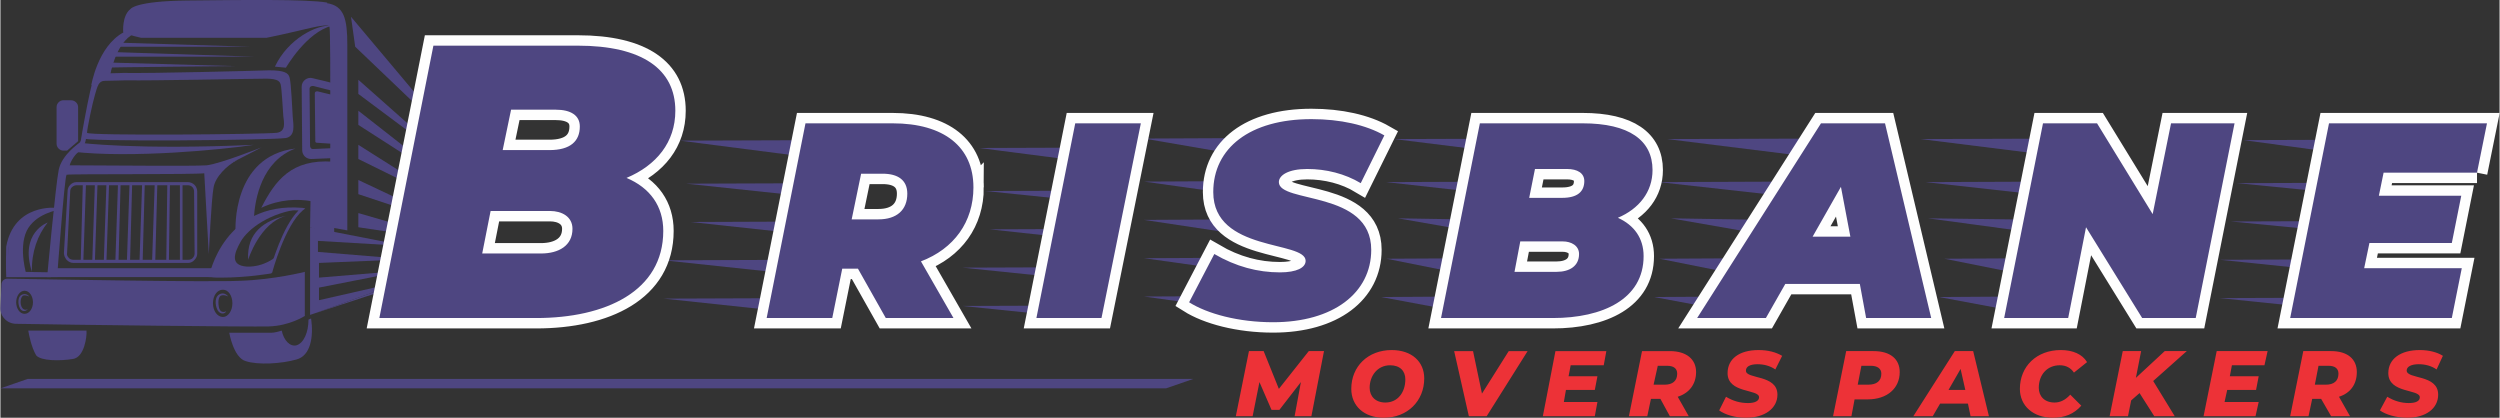 <?xml version="1.0" encoding="UTF-8"?>
<!DOCTYPE svg PUBLIC "-//W3C//DTD SVG 1.1//EN" "http://www.w3.org/Graphics/SVG/1.1/DTD/svg11.dtd">
<!-- Creator: CorelDRAW X7 -->
<svg xmlns="http://www.w3.org/2000/svg" xml:space="preserve" width="5.009in" height="0.837in" version="1.1" style="shape-rendering:geometricPrecision; text-rendering:geometricPrecision; image-rendering:optimizeQuality; fill-rule:evenodd; clip-rule:evenodd"
viewBox="0 0 4762 796"
 xmlns:xlink="http://www.w3.org/1999/xlink">
 <rect x="0" y="0" width="4762" height="796" fill="#333333" stroke="none"/>
 <defs>
  <style type="text/css">
   <![CDATA[
    .str0 {stroke:#FEFEFE;stroke-width:39.611}
    .fil3 {fill:none;fill-rule:nonzero}
    .fil0 {fill:#4E4681}
    .fil1 {fill:#ED3237;fill-rule:nonzero}
    .fil2 {fill:#4E4681;fill-rule:nonzero}
   ]]>
  </style>
 </defs>
 <g id="Layer_x0020_1">
  <g id="_1626268085216">
   <path class="fil0" d="M2656 265l297 -1 0 38 -297 -37zm-16 82l251 -1 0 29 -251 -28zm23 69l182 3 1 29 -183 -32zm-22 77l182 -1 -42 29 -140 -28zm-10 73l150 -1 0 29 -150 -28z"/>
   <path class="fil0" d="M1865 282l287 -1 0 38 -287 -37zm12 82l272 -1 0 29 -272 -28zm8 73l257 -1 2 29 -259 -28zm-52 73l273 -1 0 29 -273 -28zm0 73l273 -1 0 29 -273 -28z"/>
   <path class="fil1" d="M2493 669l-57 72 -29 -72 -28 0 -25 124 32 0 13 -65 23 53 15 0 41 -53 -12 65 32 0 24 -124 -29 0zm143 127c45,0 77,-32 77,-75 0,-32 -24,-54 -62,-54 -45,0 -77,31 -77,74 0,32 24,55 62,55zm3 -29c-19,0 -30,-12 -30,-28 0,-23 15,-43 39,-43 19,0 29,11 29,27 0,24 -14,44 -38,44zm235 -98l-51 81 -17 -81 -36 0 28 124 34 0 78 -124 -36 0zm181 27l5 -27 -97 0 -24 124 99 0 5 -27 -64 0 4 -23 55 0 5 -26 -55 0 4 -21 63 0zm176 13c0,-25 -19,-40 -50,-40l-53 0 -25 124 35 0 7 -33 18 0 18 33 36 0 -21 -37c22,-7 35,-24 35,-47zm-36 3c0,14 -9,21 -24,21l-21 0 8 -36 18 0c12,0 19,5 19,15zm131 84c36,0 60,-18 60,-44 0,-39 -61,-29 -60,-46 0,-7 7,-12 22,-12 12,0 24,3 34,10l13 -26c-12,-7 -27,-11 -45,-11 -37,0 -59,17 -59,44 0,39 60,30 60,46 0,7 -8,11 -21,11 -15,0 -29,-4 -42,-12l-13 26c11,8 30,14 51,14zm243 -127l-52 0 -25 124 35 0 6 -32 25 0c37,0 61,-21 61,-52 0,-25 -18,-40 -50,-40zm-10 64l-20 0 7 -36 18 0c12,0 20,5 20,15 0,14 -9,21 -25,21zm195 60l35 0 -30 -124 -35 0 -79 124 37 0 14 -24 53 0 5 24zm-42 -50l23 -40 9 40 -32 0zm199 53c22,0 40,-7 54,-23l-21 -21c-9,10 -19,15 -30,15 -19,0 -30,-12 -30,-28 0,-25 16,-43 40,-43 12,0 21,5 27,14l25 -20c-9,-15 -27,-23 -50,-23 -46,0 -78,31 -78,74 0,32 25,55 63,55zm255 -127l-42 0 -55 51 10 -51 -35 0 -25 124 35 0 6 -30 16 -14 28 44 39 0 -41 -67 64 -57zm148 27l6 -27 -97 0 -25 124 99 0 6 -27 -65 0 5 -23 55 0 5 -26 -55 0 4 -21 62 0zm176 13c0,-25 -18,-40 -49,-40l-53 0 -25 124 35 0 7 -33 17 0 19 33 36 0 -21 -37c22,-7 34,-24 34,-47zm-35 3c0,14 -9,21 -24,21l-21 0 7 -36 19 0c12,0 19,5 19,15zm131 84c36,0 59,-18 59,-44 0,-39 -60,-29 -60,-46 0,-7 8,-12 23,-12 12,0 24,3 34,10l12 -26c-11,-7 -27,-11 -44,-11 -37,0 -60,17 -60,44 0,39 60,30 60,46 0,7 -7,11 -21,11 -14,0 -28,-4 -41,-12l-14 26c11,8 31,14 52,14z"/>
   <g>
    <path class="fil2" d="M527 253c-25,3 -363,6 -362,0 0,-7 10,-55 15,-72 5,-17 7,-27 19,-27 9,0 40,-1 40,-1 50,1 231,-3 258,-3 28,-1 35,3 37,11 2,7 4,48 5,60 1,11 6,29 -12,32zm30 -30c-1,-15 -3,-65 -6,-75 -2,-9 -10,-14 -39,-14 -30,1 -223,6 -278,5 0,0 -33,1 -42,1 -13,0 -16,12 -21,34 -5,21 -16,81 -17,89 0,8 363,4 390,0 19,-4 14,-26 13,-40z"/>
    <path class="fil2" d="M145 353c-6,0 -12,5 -12,11l-6 118c-1,4 1,7 3,9 2,3 6,4 9,4l219 0c3,0 6,-1 8,-3 3,-3 4,-6 4,-9l-1 -118c0,-7 -5,-12 -12,-12l-212 0zm213 148l-219 0c-5,0 -9,-2 -13,-6 -3,-4 -5,-8 -5,-13l7 -118c0,-9 8,-17 17,-17l212 0c10,0 18,8 18,18l0 118c0,5 -2,9 -5,12 -3,4 -8,6 -12,6z"/>
    <path class="fil2" d="M89 528c0,0 16,-174 22,-204 6,-30 40,-52 40,-52 0,0 12,11 1,16 -9,3 -19,21 -20,27 67,0 234,2 261,0 26,-3 104,-34 104,-34 0,0 -83,45 -106,49 -22,3 -256,1 -265,3 -4,5 -18,195 -18,195l-19 0z"/>
    <path class="fil2" d="M388 323l9 161c0,0 5,-105 9,-126 3,-21 26,-43 45,-53 -27,9 -63,18 -63,18z"/>
    <path class="fil2" d="M16 523l76 0 12 -122c-13,-1 -75,-1 -88,70 -1,29 0,46 0,52zm80 5l-85 0 0 -2c0,-1 -1,-18 0,-56 15,-83 96,-74 96,-74l3 1 -14 131z"/>
    <polygon class="fil2" points="247,498 241,498 246,350 251,350 "/>
    <polygon class="fil2" points="271,498 265,498 270,350 275,350 "/>
    <polygon class="fil2" points="295,498 289,498 294,350 299,350 "/>
    <polygon class="fil2" points="321,498 316,498 318,350 323,350 "/>
    <polygon class="fil2" points="342,498 347,498 347,350 342,350 "/>
    <polygon class="fil2" points="225,498 219,498 224,350 229,350 "/>
    <polygon class="fil2" points="202,498 197,498 202,350 207,350 "/>
    <polygon class="fil2" points="180,498 175,498 180,350 185,350 "/>
    <polygon class="fil2" points="158,498 153,498 157,350 163,350 "/>
    <path class="fil2" d="M404 523c52,2 100,-6 109,-7 4,-12 24,-84 55,-115 -127,-7 -159,103 -164,122zm16 6c-6,0 -13,0 -20,-1l-3 0 1 -3c0,-1 28,-141 177,-129l6 1 -5 4c-34,29 -58,117 -58,118l-1 1 -1 1c-1,0 -44,8 -96,8z"/>
    <path class="fil2" d="M524 490c0,0 -22,19 -54,18 -33,-2 -25,-25 -12,-48 14,-24 55,-55 115,-62 -37,1 -84,0 -130,48 0,0 -32,29 -42,78 23,2 56,1 76,-1 19,-3 39,-5 39,-5l8 -28z"/>
    <polygon class="fil2" points="599,597 774,534 607,572 607,548 775,515 607,529 607,501 775,494 605,480 605,459 775,469 590,433 590,600 "/>
    <path class="fil2" d="M622 6c0,0 1,-1 1,-1 -39,-7 -167,-5 -267,-4 -99,1 -108,16 -108,16 -17,13 -14,45 -14,45 0,0 15,6 34,10l239 0c66,-13 117,-30 120,-21 3,9 1,363 1,382l33 6 0 -353c0,-50 -6,-75 -39,-80z"/>
    <path class="fil2" d="M173 163c0,0 12,-74 61,-101 8,-6 27,-1 21,2 -36,17 -46,80 -46,80 0,0 -28,9 -36,19z"/>
    <path class="fil2" d="M544 129c0,0 39,-68 88,-80 -29,-3 -84,25 -109,78 9,1 21,2 21,2z"/>
    <path class="fil2" d="M202 129c2,-1 246,-3 246,-3l-246 -7 0 10z"/>
    <polygon class="fil2" points="206,108 485,108 206,99 "/>
    <polygon class="fil2" points="214,89 475,89 216,81 "/>
    <path class="fil2" d="M151 272c0,0 105,14 332,4 -58,9 -233,26 -346,13 -1,-4 14,-17 14,-17z"/>
    <path class="fil2" d="M154 263c0,0 0,5 -3,9 -2,5 8,6 8,6 0,0 4,-9 4,-15 -2,-4 -9,0 -9,0z"/>
    <path class="fil2" d="M448 440c0,0 -8,-142 114,-157 -64,24 -77,96 -79,132 -12,7 -35,25 -35,25z"/>
    <path class="fil2" d="M636 174l0 -15 -41 -10c-10,-3 -21,5 -21,16l1 121c0,10 8,17 17,17l49 -2 -1 -19 -45 2c-3,0 -5,-3 -5,-6l-1 -109c0,-4 4,-6 8,-5l39 10z"/>
    <polygon class="fil2" points="636,450 636,398 592,311 590,433 "/>
    <polygon class="fil2" points="668,32 879,283 676,89 "/>
    <polygon class="fil2" points="682,433 875,462 682,406 "/>
    <polygon class="fil2" points="682,370 875,434 682,343 "/>
    <polygon class="fil2" points="682,303 875,398 682,276 "/>
    <polygon class="fil2" points="682,238 875,362 682,211 "/>
    <polygon class="fil2" points="682,179 875,323 682,152 "/>
    <path class="fil2" d="M53 630c2,11 6,31 15,47 9,11 46,11 70,7 22,-3 27,-43 26,-54l-111 0z"/>
    <path class="fil2" d="M592 607c-1,0 -3,1 -5,2 0,24 -9,45 -23,49 -12,3 -24,-9 -28,-28 -7,2 -14,4 -19,4 -20,0 -81,0 -81,0 0,0 8,47 31,54 24,8 69,5 97,-3 27,-7 33,-43 28,-78z"/>
    <path class="fil2" d="M866 468c-2,19 -5,34 -10,37 -5,5 -11,-14 -13,-38l-52 -3c0,16 1,63 14,78 12,15 38,14 51,3 11,-9 15,-40 15,-77l-5 0z"/>
    <polygon class="fil2" points="782,440 782,537 599,597 774,534 774,440 "/>
    <path class="fil2" d="M110 400c0,0 -44,7 -60,40 -16,34 0,85 0,85l-36 0c0,0 -1,-51 4,-69 6,-17 23,-62 92,-56z"/>
    <path class="fil2" d="M90 424c0,0 -54,19 -30,94 -1,-38 11,-70 30,-94z"/>
    <path class="fil2" d="M472 495c0,0 22,-71 73,-84 -42,9 -76,32 -73,84z"/>
    <path class="fil2" d="M633 396c0,0 -64,-34 -136,0 27,-53 58,-93 136,-88 0,54 0,88 0,88z"/>
    <polygon class="fil2" points="11,528 400,528 405,511 102,511 101,519 44,518 "/>
    <path class="fil2" d="M55 565c0,0 -6,-8 -15,-3 -9,5 -6,23 -1,28 5,5 11,2 13,-1 -3,2 -10,3 -13,-8 -2,-11 2,-17 5,-18 5,-1 11,2 11,2z"/>
    <path class="fil2" d="M424 604c-11,0 -19,-12 -19,-26 0,-15 8,-26 19,-26 10,0 18,11 18,26 0,14 -8,26 -18,26zm-378 -6c-9,0 -16,-10 -16,-22 0,-12 7,-22 16,-22 9,0 16,10 16,22 0,12 -7,22 -16,22zm411 -63c-58,3 -381,-3 -444,-4 -6,0 -11,5 -11,11l-2 44c-1,17 13,31 30,31 106,2 448,6 481,5 40,-1 69,-20 69,-20l0 -84c0,0 -59,15 -123,17z"/>
    <path class="fil2" d="M434 565c0,0 -7,-10 -17,-4 -11,6 -7,27 -1,33 6,6 13,3 14,-1 -3,2 -12,4 -14,-9 -2,-13 1,-20 5,-21 6,-2 13,2 13,2z"/>
    <path class="fil2" d="M148 269l0 -65c0,-7 -6,-13 -14,-13l-14 0c-7,0 -13,6 -13,13l0 70c0,7 6,13 13,13l7 0 21 -18z"/>
    <path class="fil2" d="M633 181c0,0 -20,-5 -29,-7 -3,0 -5,1 -5,4l1 91c0,2 1,3 3,3l30 2 0 -93z"/>
   </g>
   <polygon class="fil0" points="52,722 2273,722 2221,740 0,740 "/>
   <path class="fil0" d="M1295 268l287 -1 0 38 -287 -37zm12 82l273 -1 0 30 -273 -29zm8 73l257 -1 2 29 -259 -28zm-51 73l272 -1 0 30 -272 -29zm0 73l272 -1 0 30 -272 -29z"/>
   <path class="fil0" d="M2179 264l215 -1 0 38 -215 -37zm0 82l200 -1 0 29 -200 -28zm0 73l185 -1 1 29 -186 -28zm0 73l200 -1 0 29 -200 -28zm0 73l200 -1 0 29 -200 -28z"/>
   <path class="fil0" d="M4274 267l273 -1 0 38 -273 -37zm-12 82l283 -1 0 29 -283 -28zm-12 73l288 -1 1 29 -289 -28zm-21 73l272 -1 0 29 -272 -28zm0 73l272 -1 0 29 -272 -28z"/>
   <path class="fil0" d="M3176 265l297 -1 0 38 -297 -37zm-16 82l251 -1 0 29 -251 -28zm23 69l182 3 1 29 -183 -32zm-22 77l182 -1 -42 29 -140 -28zm-10 73l150 -1 0 29 -150 -28z"/>
   <path class="fil0" d="M3659 265l296 -1 0 38 -296 -37zm9 82l251 -1 0 29 -251 -28zm5 69l235 3 1 29 -236 -32zm31 77l182 -1 -42 29 -140 -28zm-10 73l150 -1 0 29 -150 -28z"/>
   <g>
    <path class="fil3 str0" d="M1193 339c57,-24 93,-68 93,-128 0,-79 -63,-124 -186,-124l-275 0 -103 519 299 0c132,0 242,-51 242,-166 0,-47 -25,-82 -70,-101zm-135 -130c29,0 46,11 46,32 0,28 -18,45 -58,45l-89 0 16 -77 85 0zm-28 274l-112 0 16 -81 113 0c23,0 43,11 43,34 0,32 -26,47 -60,47zm824 -126c0,-77 -56,-122 -154,-122l-166 0 -74 371 125 0 19 -94 30 0 53 94 129 0 -62 -108c63,-24 100,-75 100,-141zm-126 12c0,31 -20,49 -55,49l-51 0 18 -87 41 0c29,0 47,12 47,38zm246 237l124 0 75 -371 -125 0 -74 371zm451 8c115,0 187,-56 187,-138 0,-114 -176,-88 -176,-129 0,-13 18,-25 54,-25 36,0 72,9 102,27l45 -91c-35,-20 -84,-31 -139,-31 -117,0 -187,55 -187,139 0,115 176,92 176,131 0,13 -17,22 -49,22 -42,0 -84,-11 -125,-35l-48 92c35,22 94,38 160,38zm657 -199c40,-17 66,-49 66,-91 0,-57 -45,-89 -133,-89l-196 0 -74 371 213 0c95,0 173,-36 173,-118 0,-34 -18,-59 -49,-73zm-97 -93c20,0 33,8 33,23 0,20 -13,32 -42,32l-63 0 11 -55 61 0zm-20 196l-80 0 11 -58 81 0c16,0 31,8 31,24 0,23 -18,34 -43,34zm590 88l124 0 -88 -371 -122 0 -236 371 131 0 37 -65 142 0 12 65zm-102 -155l54 -95 18 95 -72 0zm683 -216l-35 173 -106 -173 -103 0 -74 371 122 0 34 -173 107 173 102 0 74 -371 -121 0zm583 94l19 -94 -301 0 -74 371 308 0 19 -95 -186 0 10 -48 157 0 18 -90 -157 0 9 -44 178 0z"/>
    <path id="1" class="fil2" d="M1193 339c57,-24 93,-68 93,-128 0,-79 -63,-124 -186,-124l-275 0 -103 519 299 0c132,0 242,-51 242,-166 0,-47 -25,-82 -70,-101zm-135 -130c29,0 46,11 46,32 0,28 -18,45 -58,45l-89 0 16 -77 85 0zm-28 274l-112 0 16 -81 113 0c23,0 43,11 43,34 0,32 -26,47 -60,47zm824 -126c0,-77 -56,-122 -154,-122l-166 0 -74 371 125 0 19 -94 30 0 53 94 129 0 -62 -108c63,-24 100,-75 100,-141zm-126 12c0,31 -20,49 -55,49l-51 0 18 -87 41 0c29,0 47,12 47,38zm246 237l124 0 75 -371 -125 0 -74 371zm451 8c115,0 187,-56 187,-138 0,-114 -176,-88 -176,-129 0,-13 18,-25 54,-25 36,0 72,9 102,27l45 -91c-35,-20 -84,-31 -139,-31 -117,0 -187,55 -187,139 0,115 176,92 176,131 0,13 -17,22 -49,22 -42,0 -84,-11 -125,-35l-48 92c35,22 94,38 160,38zm657 -199c40,-17 66,-49 66,-91 0,-57 -45,-89 -133,-89l-196 0 -74 371 213 0c95,0 173,-36 173,-118 0,-34 -18,-59 -49,-73zm-97 -93c20,0 33,8 33,23 0,20 -13,32 -42,32l-63 0 11 -55 61 0zm-20 196l-80 0 11 -58 81 0c16,0 31,8 31,24 0,23 -18,34 -43,34zm590 88l124 0 -88 -371 -122 0 -236 371 131 0 37 -65 142 0 12 65zm-102 -155l54 -95 18 95 -72 0zm683 -216l-35 173 -106 -173 -103 0 -74 371 122 0 34 -173 107 173 102 0 74 -371 -121 0zm583 94l19 -94 -301 0 -74 371 308 0 19 -95 -186 0 10 -48 157 0 18 -90 -157 0 9 -44 178 0z"/>
   </g>
  </g>
 </g>
</svg>
